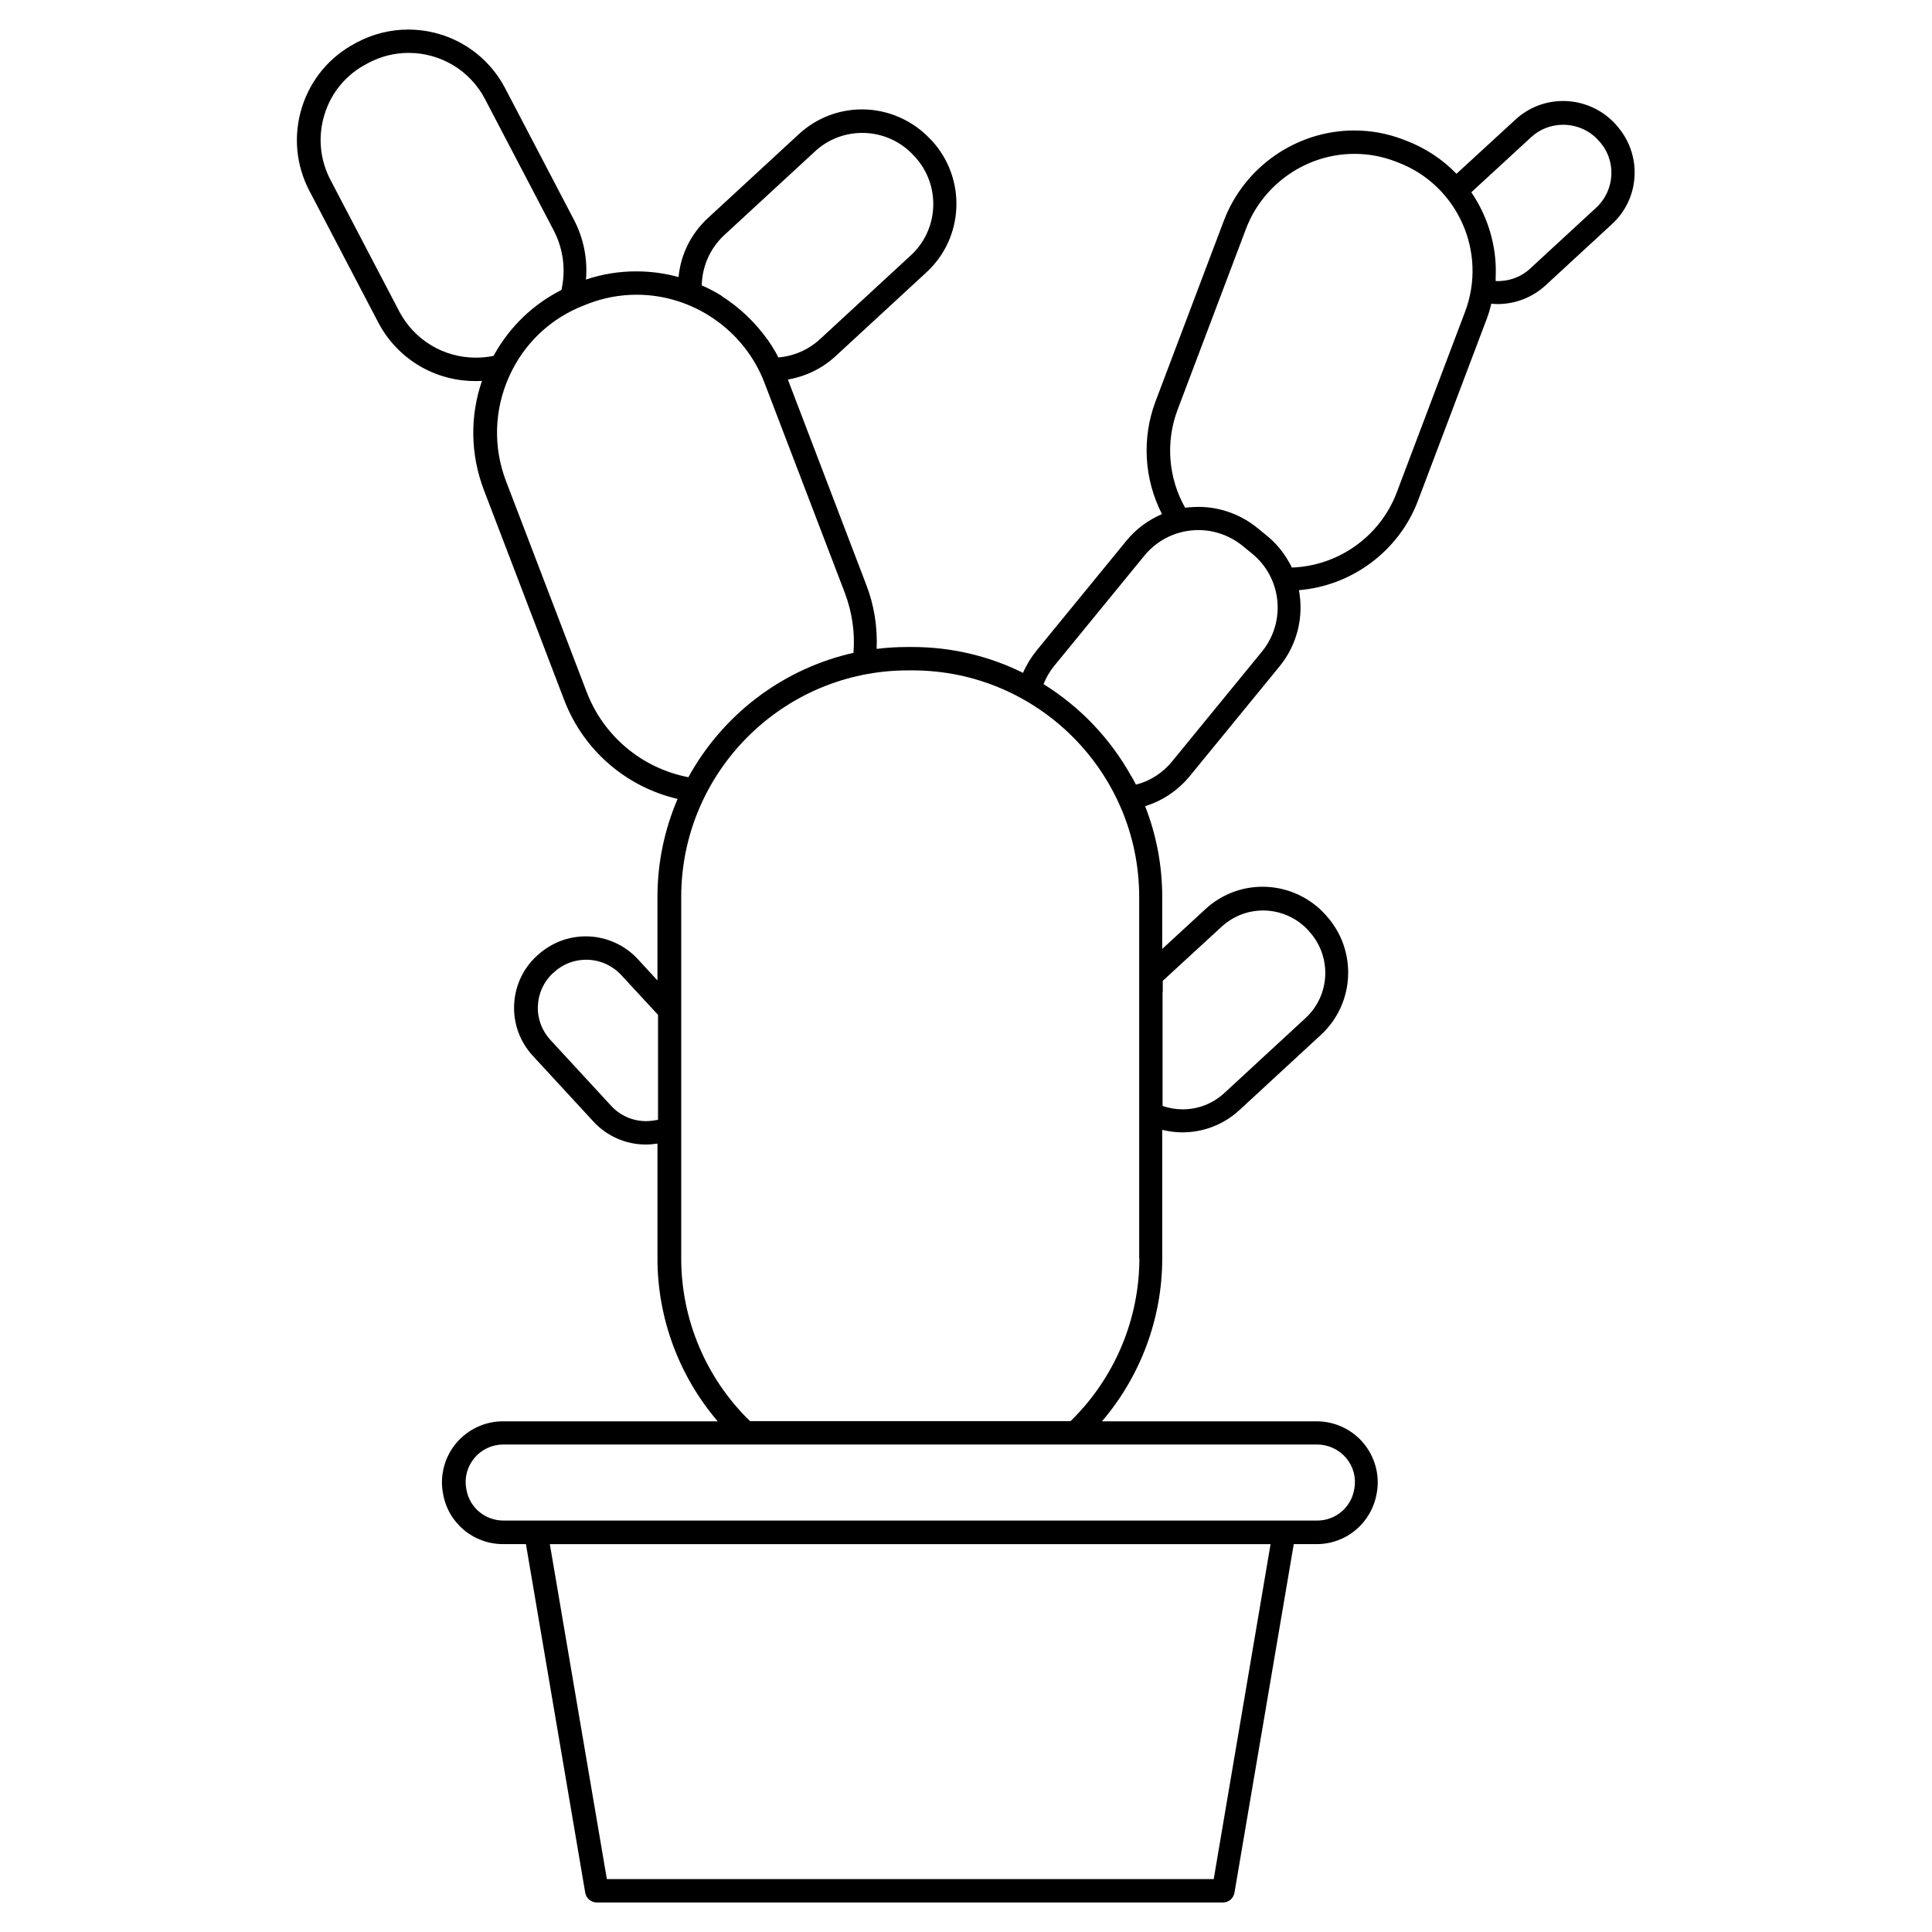 <?xml version="1.0" encoding="UTF-8"?>
<!-- Uploaded to: SVG Repo, www.svgrepo.com, Generator: SVG Repo Mixer Tools -->
<svg fill="#000000" width="800px" height="800px" version="1.1" viewBox="144 144 512 512" xmlns="http://www.w3.org/2000/svg">
 <path d="m572.25 177.06-0.203-0.25c-3.527-3.828-8.566-6.047-13.805-6.047-4.734 0-9.219 1.762-12.695 4.988l-15.566 14.309c-3.629-3.777-8.16-6.801-13.402-8.816l-0.656-0.25c-4.18-1.613-8.613-2.418-13.047-2.418-15.215 0-29.07 9.574-34.512 23.832l-18.137 47.961c-3.68 9.773-3.023 20.656 1.715 29.875-3.629 1.562-6.902 3.93-9.473 7.106l-23.781 29.07c-1.461 1.812-2.672 3.777-3.578 5.894-8.816-4.383-18.793-6.852-29.32-6.852h-1.258c-2.769 0-5.543 0.152-8.211 0.504 0.25-5.793-0.656-11.586-2.769-17.027l-20.758-54.359c4.684-0.805 9.117-2.922 12.645-6.195l24.082-22.219c10.027-9.219 10.629-24.887 1.41-34.914l-0.301-0.301c-4.684-5.039-11.285-7.961-18.188-7.961-6.195 0-12.141 2.316-16.727 6.551l-24.082 22.219c-4.535 4.18-7.254 9.723-7.809 15.668-3.629-1.008-7.356-1.512-11.234-1.512-4.535 0-8.969 0.707-13.301 2.168 0.453-5.441-0.605-10.883-3.176-15.82l-18.238-34.863c-5.039-9.621-14.863-15.566-25.746-15.566-4.637 0-9.27 1.16-13.402 3.324l-0.453 0.25c-6.852 3.578-11.941 9.621-14.258 17.027s-1.613 15.266 1.965 22.117l18.238 34.863c5.039 9.621 14.863 15.566 25.746 15.566 0.605 0 1.211 0 1.762-0.051-3.223 9.371-3.074 19.496 0.504 28.918l21.312 55.723c5.09 13.25 16.375 22.973 30.027 26.148-3.426 8.012-5.34 16.777-5.34 25.996v22.117l-5.188-5.644c-3.527-3.828-8.566-6.047-13.805-6.047-4.734 0-9.219 1.762-12.695 4.938l-0.25 0.203c-3.68 3.375-5.844 8.012-6.047 13.047-0.203 4.988 1.562 9.773 4.938 13.453l16.121 17.48c3.527 3.828 8.566 6.047 13.805 6.047 1.059 0 2.117-0.102 3.125-0.25v30.48c0 15.82 5.742 31.188 15.973 43.125h-56.93c-4.785 0-9.27 2.117-12.344 5.742-3.074 3.629-4.383 8.465-3.578 13.148l0.051 0.25c1.309 7.758 8.012 13.402 15.922 13.402h6.047l15.719 92.398c0.25 1.461 1.562 2.57 3.023 2.57h166c1.512 0 2.769-1.109 3.023-2.57l15.719-92.398h6.047c7.91 0 14.559-5.644 15.922-13.402l0.051-0.25c0.805-4.684-0.504-9.473-3.578-13.148-3.074-3.629-7.559-5.742-12.344-5.742h-56.93c10.227-11.941 15.973-27.305 15.973-43.125v-34.109c1.762 0.402 3.527 0.656 5.34 0.656 5.644 0 11.035-2.117 15.164-5.945l21.562-19.902c9.07-8.363 9.672-22.57 1.309-31.691l-0.25-0.301c-4.231-4.586-10.227-7.254-16.523-7.254-5.644 0-11.035 2.117-15.164 5.945l-11.438 10.531v-13.805c0-8.465-1.613-16.574-4.535-24.031 4.637-1.41 8.715-4.18 11.84-7.961l23.781-29.07c4.785-5.844 6.449-13.301 5.141-20.203 14.055-1.16 26.5-10.379 31.539-23.68l18.137-47.961c0.555-1.41 0.957-2.82 1.309-4.281 0.555 0.051 1.109 0.102 1.664 0.102 4.734 0 9.219-1.762 12.695-4.938l17.48-16.121c7.746-6.965 8.199-18.852 1.195-26.461zm-242.28 42.57c0.102-5.039 2.215-9.824 5.945-13.301l24.082-22.219c3.426-3.176 7.859-4.887 12.543-4.887 5.141 0 10.125 2.168 13.602 5.996l0.301 0.301c6.902 7.508 6.449 19.246-1.059 26.148l-24.082 22.219c-3.074 2.82-6.902 4.484-11.035 4.836-0.051-0.152-0.152-0.25-0.203-0.402-0.152-0.301-0.352-0.656-0.504-0.957-0.656-1.16-1.41-2.316-2.168-3.426v0.051c-3.273-4.586-7.406-8.516-12.09-11.488h0.102c-1.754-1.105-3.57-2.062-5.434-2.871zm-59.902 19.148c-8.516 0-16.273-4.684-20.254-12.242l-18.238-34.863c-2.82-5.391-3.375-11.586-1.562-17.383 1.812-5.844 5.793-10.578 11.234-13.402l0.453-0.25c3.324-1.715 6.852-2.621 10.578-2.621 8.516 0 16.324 4.684 20.254 12.242l18.238 34.863c2.519 4.887 3.223 10.379 2.016 15.719-7.559 3.828-13.703 9.773-17.836 17.18-0.051 0.102-0.102 0.203-0.152 0.301-1.605 0.305-3.168 0.457-4.731 0.457zm56.73 110.54c-0.102 0.203-0.25 0.402-0.352 0.656-12.293-2.367-22.52-10.883-27.004-22.672l-21.312-55.723c-3.477-9.02-3.176-18.895 0.754-27.711 3.93-8.816 11.082-15.617 20.152-19.043l0.754-0.301c4.18-1.613 8.516-2.418 12.949-2.418 14.914 0 28.516 9.371 33.855 23.328l21.312 55.723c1.914 5.09 2.719 10.531 2.266 15.871-0.102 0-0.152 0.051-0.25 0.051-0.301 0.051-0.555 0.152-0.855 0.203h-0.051c-18.137 4.426-33.305 16.215-42.219 32.035zm-11.59 91.793c-3.527 0-6.852-1.461-9.219-4.031l-16.121-17.48c-2.266-2.469-3.477-5.691-3.324-9.02 0.152-3.375 1.562-6.449 4.031-8.715l0.25-0.203c2.316-2.168 5.34-3.324 8.516-3.324 3.527 0 6.852 1.461 9.27 4.031l9.773 10.578v27.809c-1.059 0.203-2.117 0.355-3.176 0.355zm150.44 200.87h-160.82l-15.113-88.77h191zm35.066-111.64c1.914 2.266 2.719 5.188 2.215 8.113l-0.051 0.25c-0.805 4.785-4.938 8.262-9.824 8.262h-215.63c-4.887 0-9.02-3.477-9.824-8.262l-0.051-0.25c-0.504-2.922 0.301-5.844 2.215-8.113 1.914-2.266 4.684-3.527 7.609-3.527h215.68c2.973 0 5.746 1.309 7.66 3.527zm-54.766-52.852c0 16.223-6.648 31.84-18.238 43.125h-84.941c-11.637-11.285-18.238-26.902-18.238-43.125v-95.773c0-33.102 26.953-60.055 60.055-60.055h1.258c33.102 0 60.055 26.953 60.055 60.055v95.773zm6.199-70.535v-3.023l15.617-14.359c3.023-2.769 6.902-4.281 10.984-4.281 4.535 0 8.867 1.914 11.941 5.238l0.25 0.301c6.047 6.602 5.644 16.879-0.957 22.973l-21.562 19.902c-3.023 2.769-6.902 4.281-10.984 4.281-1.812 0-3.629-0.301-5.34-0.906v-30.125zm26.246-90.23-23.781 29.07c-2.469 3.023-5.793 5.188-9.574 6.144-0.402-0.805-0.805-1.562-1.258-2.316v0.051c-5.543-9.977-13.551-18.34-23.176-24.336h0.051c-0.051 0-0.051-0.051-0.102-0.051 0.707-1.762 1.664-3.426 2.922-4.938l23.781-29.07c3.527-4.332 8.766-6.801 14.359-6.801 4.231 0 8.414 1.512 11.688 4.18l2.469 2.016c7.961 6.453 9.121 18.141 2.621 26.051zm53.859-90.082-18.137 47.961c-4.383 11.539-15.469 19.398-27.762 19.801-0.051-0.051-0.051-0.152-0.102-0.203-0.152-0.352-0.352-0.707-0.555-1.059-0.051-0.102-0.102-0.152-0.152-0.25-1.461-2.621-3.426-4.988-5.844-6.953l-2.469-2.016c-4.383-3.578-9.926-5.594-15.617-5.594-0.754 0-1.512 0.051-2.266 0.102h-0.152c-0.301 0.051-0.605 0.051-0.906 0.102-0.051 0-0.152 0-0.203 0.051-4.484-7.91-5.238-17.48-2.016-25.996l18.137-47.961c4.484-11.84 16.02-19.852 28.719-19.852 3.727 0 7.356 0.656 10.883 2.016l0.656 0.25c15.77 6 23.777 23.734 17.785 39.602zm34.762-27.609-17.48 16.121c-2.469 2.316-5.793 3.477-9.168 3.324v-0.301-0.402-0.203c0.352-7.152-1.461-14.156-4.938-20.203-0.453-0.805-1.008-1.664-1.512-2.418l15.82-14.559c2.316-2.168 5.34-3.324 8.516-3.324 3.527 0 6.902 1.461 9.27 4.031l0.203 0.25c4.68 4.988 4.379 12.949-0.711 17.684z"/>
</svg>